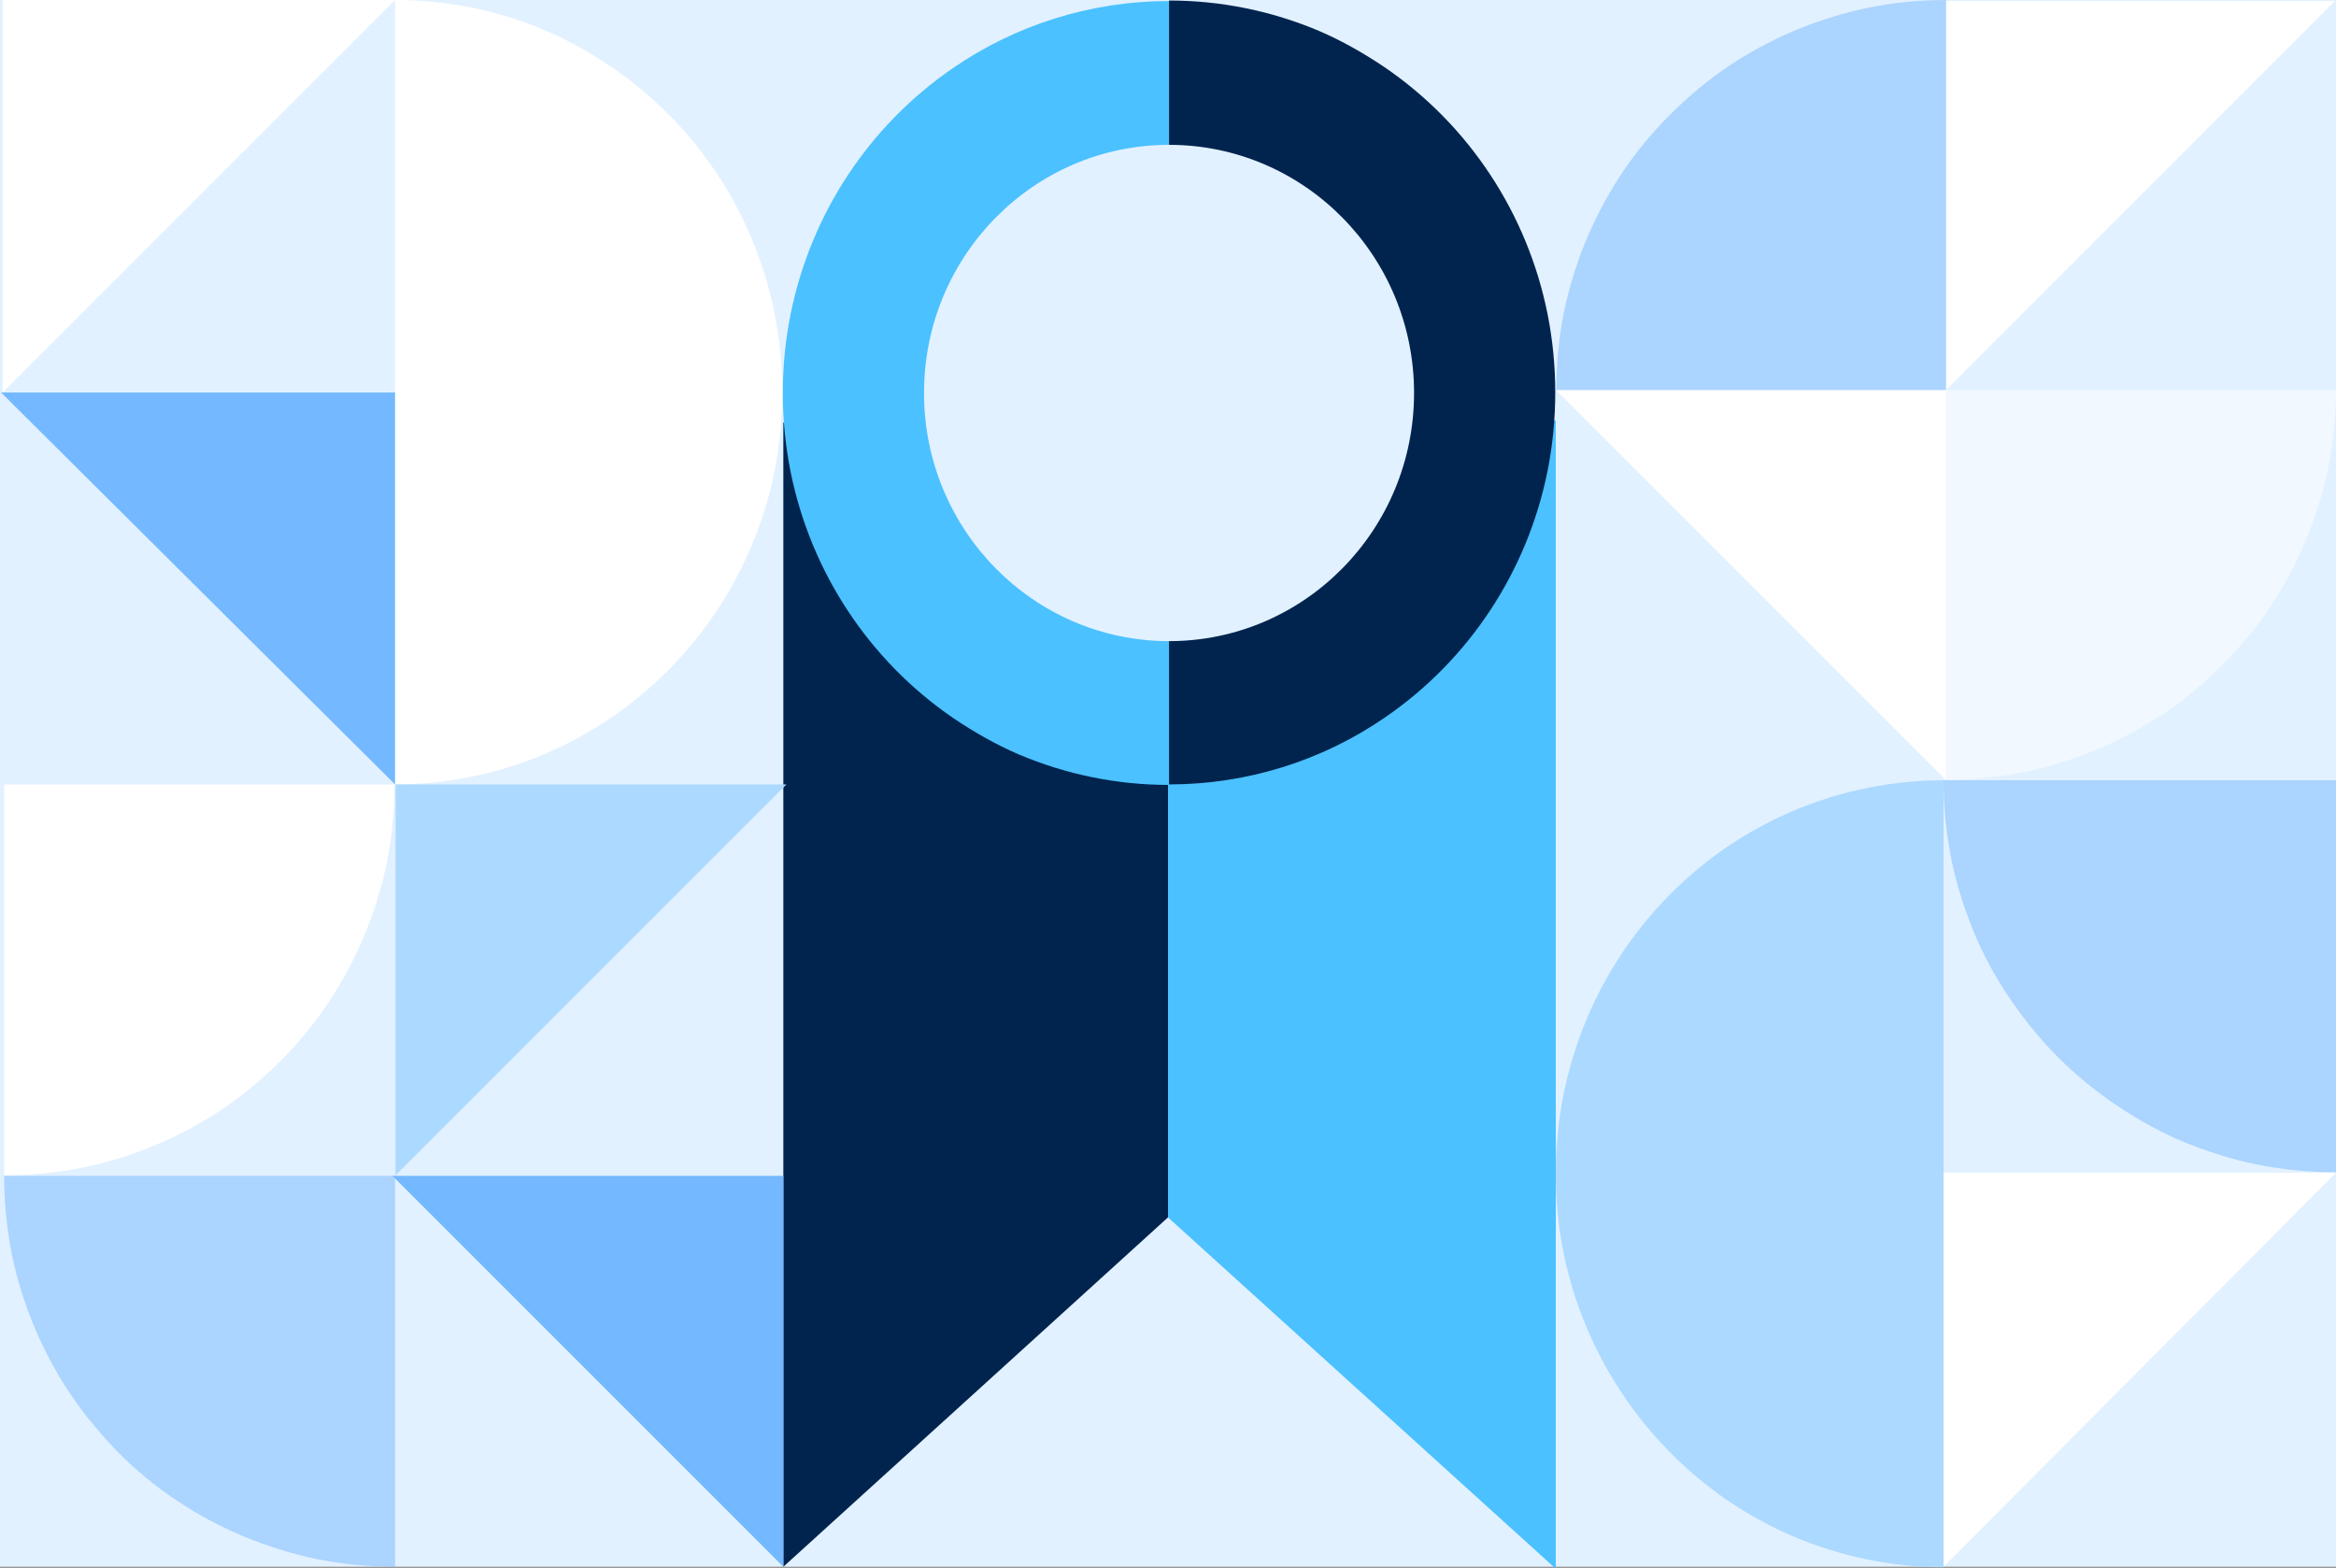 <?xml version="1.0" encoding="UTF-8"?>
<svg xmlns="http://www.w3.org/2000/svg" version="1.1" viewBox="0 0 450 302">
  <rect x="0" y="0" width="450" height="302" fill="#808080" stroke="none"/>
  <defs>
    <style>
      .cls-1, .cls-2 {
        fill: #fff;
      }

      .cls-3 {
        fill: #acd9ff;
      }

      .cls-4, .cls-5 {
        fill: #74b9ff;
      }

      .cls-6 {
        fill: #00244e;
      }

      .cls-2, .cls-5 {
        isolation: isolate;
        opacity: .5;
      }

      .cls-7 {
        fill: #e2f1ff;
      }

      .cls-8 {
        fill: #4bc1ff;
      }
    </style>
  </defs>
  <!-- Generator: Adobe Illustrator 28.7.1, SVG Export Plug-In . SVG Version: 1.2.0 Build 142)  -->
  <g>
    <g id="Calque_1">
      <g id="Groupe_933">
        <g id="Groupe_828">
          <rect id="Rectangle_701" class="cls-7" y="0" width="450" height="301.8"/>
          <path id="Soustraction_345" class="cls-8" d="M299.5,302h0l-74.5-67.5h0c0,0,0-153.3,0-153.3l74.7-.2v221h0,0Z"/>
          <path id="Soustraction_346" class="cls-6" d="M150.9,301.8h0V81.4l74.1-.2v153.3l-74.1,67.3Z"/>
          <path id="Soustraction_336" class="cls-8" d="M225.2.2h0c-14.9,0-29.4,4.5-41.6,12.9-16.2,11.1-27.4,28.1-31.3,47.4-2,10-2,20.4,0,30.4,3.9,19.3,15.1,36.3,31.3,47.4,4,2.7,8.2,5.1,12.6,7,9.2,3.9,19,5.9,29,5.9V.2Z"/>
          <path id="Soustraction_338" class="cls-3" d="M374.4,150.3h0c-14.9,0-29.5,4.5-41.8,12.9-16.3,11.2-27.5,28.2-31.4,47.6-2,10.1-2,20.5,0,30.5,3.9,19.3,15.2,36.4,31.4,47.6,4,2.7,8.3,5.1,12.7,7,9.2,3.9,19.1,6,29.1,6v-151.5Z"/>
          <path id="Soustraction_337" class="cls-6" d="M225.2,151.1h0c14.9,0,29.4-4.5,41.6-12.9,16.2-11.1,27.4-28.1,31.3-47.4,2-10,2-20.4,0-30.4-3.9-19.3-15.1-36.3-31.3-47.4-4-2.7-8.2-5.1-12.6-7-9.2-3.9-19-5.9-29-5.9v150.9Z"/>
          <path id="Soustraction_339" class="cls-1" d="M76.1,151.1h0c14.9,0,29.4-4.5,41.7-12.9,16.2-11.1,27.5-28.1,31.4-47.4,2-10.1,2-20.4,0-30.5-3.9-19.3-15.1-36.3-31.4-47.4-4-2.7-8.2-5.1-12.7-7C96,2,86.1,0,76.1,0v151.1h0Z"/>
          <ellipse id="Ellipse_167" class="cls-7" cx="225.2" cy="75.7" rx="47.2" ry="47.8"/>
          <path id="Soustraction_143" class="cls-3" d="M151.5,151.1h0l-75.3,75.3v-75.3h75.3Z"/>
          <path id="Soustraction_340" class="cls-4" d="M150.9,301.8h0l-75.3-75.3h75.3v75.3h0Z"/>
          <path id="Soustraction_363" class="cls-1" d="M374.9,150.3h0l-75.1-75.1h75.1v75.1h0Z"/>
          <path id="Soustraction_366" class="cls-1" d="M449.8.2h0l-75,75V.2h75Z"/>
          <path id="Soustraction_371" class="cls-1" d="M76.1,0h0L.5,75.6V0h75.6Z"/>
          <path id="Soustraction_358" class="cls-1" d="M450,225.9h0l-75.6,75.9v-75.9h75.6Z"/>
          <path id="Soustraction_372" class="cls-4" d="M76.1,151.1h0L.2,75.6h75.9v75.6h0Z"/>
          <path id="Soustraction_344" class="cls-5" d="M374.9,0h0v75.1h-75.1c0-5.1.5-10.2,1.5-15.1,1-4.8,2.5-9.6,4.4-14.1,1.9-4.5,4.2-8.7,6.9-12.8,2.7-4,5.8-7.7,9.2-11.1,3.4-3.4,7.1-6.5,11.1-9.2,4-2.7,8.3-5,12.8-6.9,4.5-1.9,9.3-3.4,14.1-4.4C364.7.5,369.8,0,374.9,0Z"/>
          <path id="Soustraction_360" class="cls-5" d="M450,225.9v-75.6h-75.6c0,5.1.5,10.2,1.5,15.2,1,4.9,2.5,9.6,4.4,14.2,1.9,4.5,4.2,8.8,7,12.8,2.7,4,5.8,7.8,9.2,11.2,3.4,3.4,7.2,6.5,11.2,9.2,4,2.7,8.3,5.1,12.8,7,4.6,1.9,9.3,3.4,14.2,4.4,5,1,10.1,1.5,15.2,1.5Z"/>
          <path id="Soustraction_368" class="cls-5" d="M76.1,301.8v-75.3H.8c0,5.1.5,10.2,1.5,15.2,1,4.8,2.5,9.6,4.4,14.1,1.9,4.5,4.2,8.8,6.9,12.8,2.7,4,5.8,7.7,9.2,11.2,3.4,3.4,7.1,6.5,11.2,9.2,4,2.7,8.3,5,12.8,6.9,4.6,1.9,9.3,3.4,14.1,4.4,5,1,10.1,1.5,15.2,1.5Z"/>
          <path id="Soustraction_365" class="cls-2" d="M450,75.1h-75.1v75.1c5.1,0,10.2-.5,15.1-1.5,4.8-1,9.6-2.5,14.1-4.4,4.5-1.9,8.7-4.2,12.8-6.9,4-2.7,7.7-5.8,11.1-9.2,3.4-3.4,6.5-7.1,9.2-11.1,2.7-4,5-8.3,6.9-12.8,1.9-4.5,3.4-9.3,4.4-14.1,1-5,1.5-10.1,1.5-15.1Z"/>
          <path id="Soustraction_370" class="cls-1" d="M76.1,151.1H.8v75.3c5.1,0,10.2-.5,15.2-1.5,4.8-1,9.6-2.5,14.1-4.4,4.5-1.9,8.8-4.2,12.8-6.9,4-2.7,7.7-5.8,11.1-9.2,3.4-3.4,6.5-7.1,9.2-11.2,2.7-4,5-8.3,6.9-12.8,1.9-4.6,3.4-9.3,4.4-14.1,1-5,1.5-10.1,1.5-15.2Z"/>
        </g>
      </g>
    </g>
  </g>
</svg>